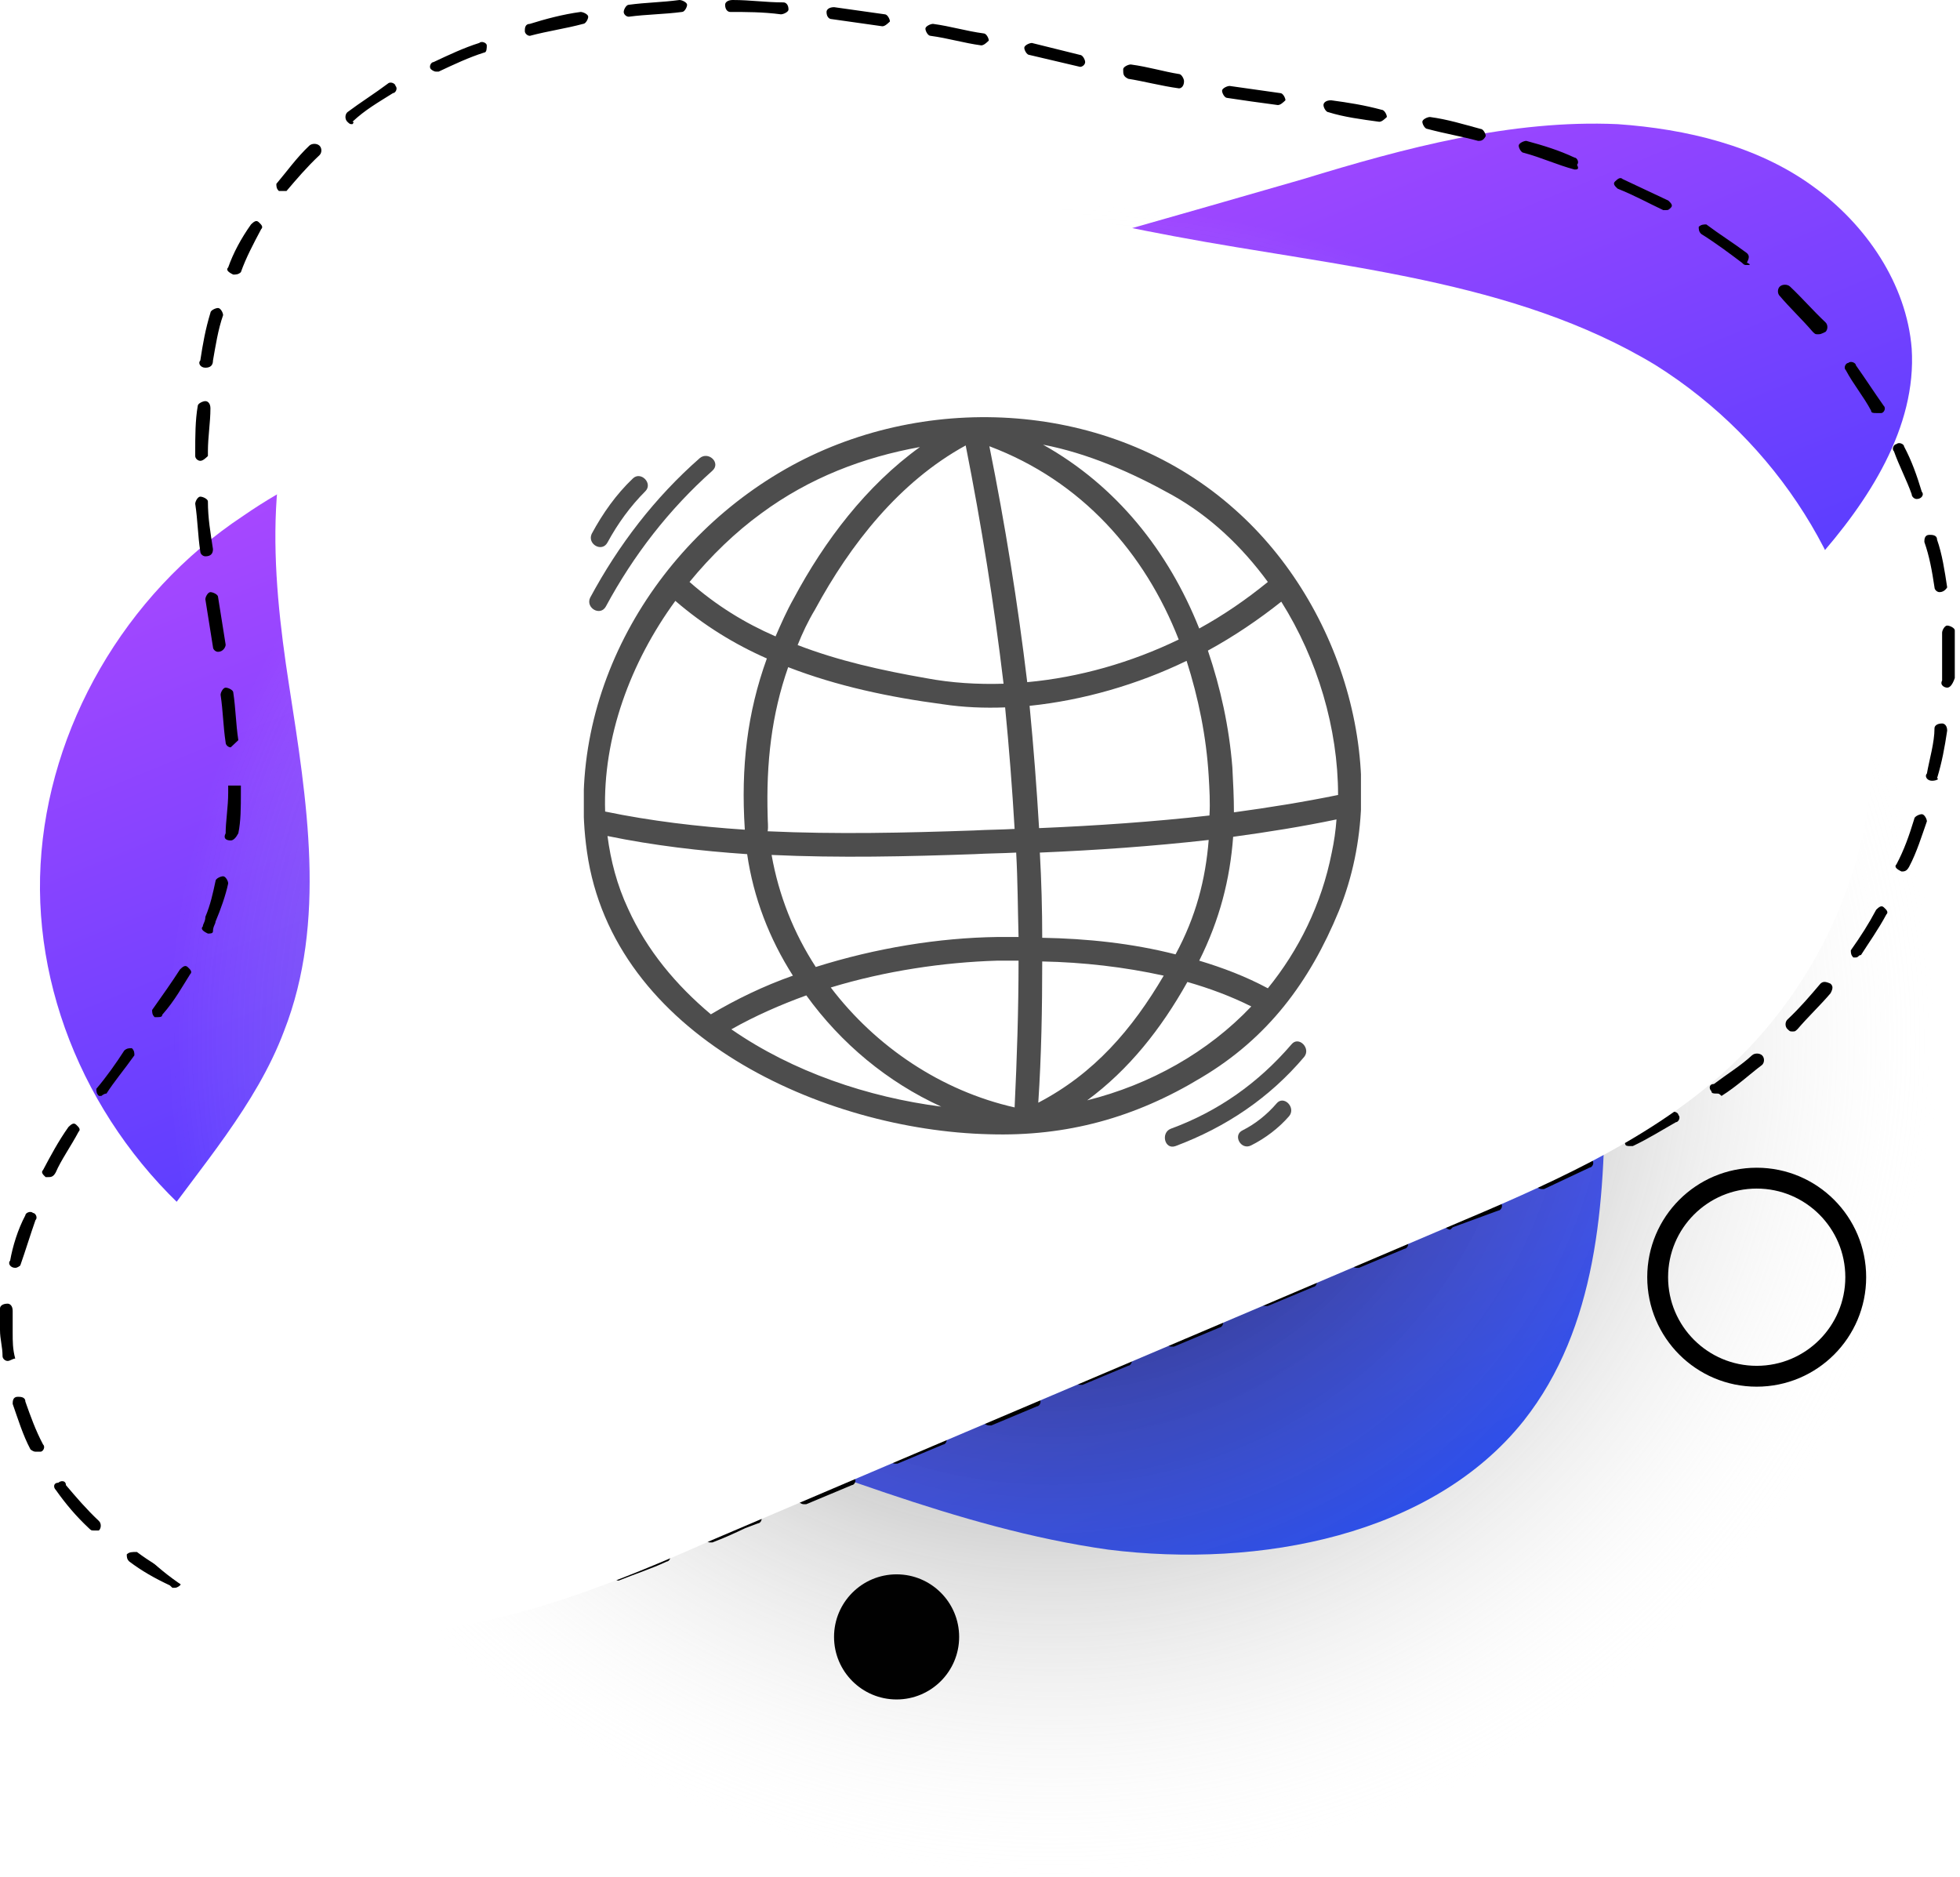 <svg width="94" height="90" viewBox="0 0 94 90" fill="none" xmlns="http://www.w3.org/2000/svg">
<path d="M77.578 5.954C72.471 5.725 67.364 7.099 62.5 8.588C50.219 12.137 37.816 15.572 25.535 19.122C20.671 20.496 15.807 21.87 11.673 24.733C5.958 28.511 2.31 34.923 1.946 41.45C1.581 47.977 4.621 54.618 9.971 58.969C16.051 63.893 24.441 65.496 32.101 68.015C39.032 70.191 45.841 73.282 53.137 74.313C60.433 75.229 68.701 73.626 73.079 68.13C76.605 63.664 76.97 57.71 76.97 52.099C76.97 46.488 76.727 40.649 79.523 35.725C81.347 32.404 84.509 29.771 87.062 26.908C89.616 24.046 91.926 20.496 91.683 16.717C91.44 13.626 89.494 10.763 86.941 8.931C84.266 6.985 80.861 6.183 77.578 5.954Z" fill="url(#paint0_linear)"/>
<path opacity="0.8" d="M50.584 90C74.088 90 93.142 72.057 93.142 49.924C93.142 27.79 74.088 9.847 50.584 9.847C27.079 9.847 8.025 27.79 8.025 49.924C8.025 72.057 27.079 90 50.584 90Z" fill="url(#paint1_radial)"/>
<path d="M17.753 78.091C16.902 78.091 16.051 78.091 15.321 77.977C15.199 77.977 15.078 77.862 15.078 77.633C15.078 77.519 15.199 77.404 15.443 77.404C16.172 77.519 17.023 77.519 17.875 77.519H17.996C18.118 77.519 18.239 77.633 18.239 77.748C18.239 77.862 17.996 78.091 17.753 78.091ZM20.185 77.977C20.063 77.977 19.942 77.862 19.942 77.748C19.942 77.633 20.063 77.404 20.185 77.404C20.914 77.29 21.766 77.175 22.617 77.061C22.738 77.061 22.982 77.175 22.982 77.29C22.982 77.404 22.86 77.633 22.738 77.633C21.887 77.862 21.036 77.977 20.185 77.977C20.306 77.977 20.306 77.977 20.185 77.977ZM12.889 77.633C12.038 77.404 11.187 77.29 10.457 76.947C10.336 76.947 10.214 76.718 10.336 76.603C10.336 76.489 10.579 76.374 10.7 76.489C11.43 76.718 12.159 76.947 13.011 77.175C13.132 77.175 13.254 77.404 13.254 77.519C13.132 77.519 13.011 77.633 12.889 77.633ZM25.049 77.175C24.927 77.175 24.805 77.061 24.805 76.947C24.805 76.832 24.805 76.603 25.049 76.603C25.778 76.374 26.508 76.145 27.359 75.916C27.481 75.916 27.724 75.916 27.724 76.145C27.724 76.26 27.724 76.489 27.481 76.489C26.629 76.718 25.778 76.947 25.049 77.175ZM8.39 76.145H8.268L8.147 76.03C7.417 75.687 6.809 75.343 6.201 74.885C6.08 74.771 6.08 74.656 6.08 74.542C6.201 74.427 6.323 74.427 6.566 74.427C7.174 74.885 7.782 75.229 8.39 75.572L8.512 75.687C8.633 75.801 8.755 75.916 8.633 76.03C8.633 76.03 8.512 76.145 8.39 76.145ZM29.669 75.801C29.548 75.801 29.426 75.687 29.426 75.572C29.426 75.458 29.426 75.229 29.548 75.229C30.277 75 31.007 74.656 31.736 74.427C31.858 74.313 32.101 74.427 32.101 74.542C32.223 74.656 32.101 74.885 31.98 74.885C31.25 75.229 30.52 75.458 29.669 75.801ZM34.047 73.969C33.925 73.969 33.803 73.855 33.803 73.855C33.682 73.74 33.803 73.511 33.925 73.511C34.411 73.282 35.02 73.053 35.506 72.824L36.114 72.595C36.235 72.481 36.479 72.595 36.479 72.71C36.6 72.824 36.479 73.053 36.357 73.053L35.749 73.282C35.263 73.511 34.776 73.74 34.168 73.969C34.168 73.969 34.168 73.969 34.047 73.969ZM4.499 73.397C4.377 73.397 4.377 73.397 4.256 73.282C3.648 72.71 3.161 72.137 2.675 71.45C2.554 71.336 2.554 71.107 2.797 71.107C2.918 70.992 3.161 70.992 3.161 71.221C3.648 71.794 4.134 72.366 4.742 72.939C4.864 73.053 4.864 73.282 4.742 73.397C4.621 73.397 4.499 73.397 4.499 73.397ZM38.546 72.137C38.424 72.137 38.303 72.023 38.303 72.023C38.181 71.908 38.303 71.679 38.424 71.679L40.613 70.763C40.734 70.649 40.978 70.763 40.978 70.878C41.099 70.992 40.978 71.221 40.856 71.221L38.667 72.137C38.546 72.137 38.546 72.137 38.546 72.137ZM42.923 70.191C42.802 70.191 42.68 70.076 42.68 70.076C42.558 69.962 42.68 69.733 42.802 69.733L44.99 68.817C45.112 68.702 45.355 68.817 45.355 68.931C45.477 69.046 45.355 69.275 45.233 69.275L43.045 70.191C43.045 70.191 43.045 70.191 42.923 70.191ZM1.702 69.618C1.581 69.618 1.459 69.504 1.459 69.504C1.094 68.817 0.851 68.015 0.608 67.328C0.608 67.214 0.608 66.985 0.851 66.985C0.973 66.985 1.216 66.985 1.216 67.214C1.459 67.901 1.702 68.588 2.067 69.275C2.189 69.389 2.067 69.618 1.946 69.618C1.702 69.618 1.702 69.618 1.702 69.618ZM47.422 68.359C47.301 68.359 47.179 68.244 47.179 68.244C47.057 68.13 47.179 67.901 47.301 67.901L49.489 66.985C49.611 66.87 49.854 66.985 49.854 67.099C49.976 67.214 49.854 67.443 49.733 67.443L47.544 68.359C47.422 68.359 47.422 68.359 47.422 68.359ZM51.8 66.412C51.678 66.412 51.556 66.298 51.556 66.298C51.435 66.183 51.556 65.954 51.678 65.954L53.867 65.038C53.988 64.924 54.231 65.038 54.231 65.153C54.353 65.267 54.231 65.496 54.11 65.496L51.921 66.412H51.8ZM0.365 65.267C0.243 65.267 0.122 65.153 0.122 65.038C0.122 64.58 0 64.237 0 63.779C0 63.435 0 63.092 0 62.748C0 62.633 0.122 62.519 0.365 62.519C0.486 62.519 0.608 62.633 0.608 62.862C0.608 63.206 0.608 63.55 0.608 63.893C0.608 64.351 0.608 64.695 0.73 65.153C0.608 65.153 0.486 65.267 0.365 65.267ZM56.177 64.58C56.056 64.58 55.934 64.466 55.934 64.466C55.812 64.351 55.934 64.122 56.056 64.122L58.244 63.206C58.366 63.092 58.609 63.206 58.609 63.321C58.731 63.435 58.609 63.664 58.487 63.664L56.299 64.58C56.299 64.58 56.299 64.58 56.177 64.58ZM60.676 62.633C60.554 62.633 60.433 62.519 60.433 62.519C60.311 62.404 60.433 62.175 60.554 62.175L62.743 61.26C62.865 61.145 63.108 61.26 63.108 61.374C63.23 61.489 63.108 61.718 62.986 61.718L60.798 62.633C60.676 62.633 60.676 62.633 60.676 62.633ZM65.053 60.801C64.932 60.801 64.81 60.687 64.81 60.687C64.689 60.572 64.81 60.343 64.932 60.343L67.121 59.427C67.242 59.313 67.485 59.427 67.485 59.542C67.607 59.656 67.485 59.885 67.364 59.885L65.175 60.801H65.053ZM0.73 60.801C0.608 60.801 0.608 60.801 0.73 60.801C0.486 60.801 0.365 60.572 0.486 60.458C0.608 59.771 0.851 58.969 1.216 58.282C1.216 58.168 1.459 58.053 1.581 58.168C1.702 58.168 1.824 58.397 1.702 58.511C1.459 59.198 1.216 60 0.973 60.687C0.973 60.687 0.851 60.801 0.73 60.801ZM69.553 58.969C69.431 58.969 69.309 58.855 69.309 58.855C69.188 58.74 69.309 58.511 69.431 58.511L71.62 57.595C71.741 57.481 71.984 57.595 71.984 57.71C72.106 57.824 71.984 58.053 71.863 58.053L69.674 58.855C69.553 58.969 69.553 58.969 69.553 58.969ZM73.93 57.023C73.808 57.023 73.687 56.908 73.687 56.908C73.565 56.794 73.687 56.565 73.808 56.565C74.538 56.221 75.267 55.878 75.997 55.534C76.119 55.42 76.362 55.534 76.362 55.649C76.484 55.763 76.362 55.992 76.24 55.992C75.511 56.336 74.781 56.679 74.052 57.023H73.93ZM2.31 56.45H2.189C2.067 56.336 1.946 56.221 2.067 56.107C2.432 55.42 2.797 54.733 3.283 54.046C3.405 53.931 3.526 53.817 3.648 53.931C3.769 54.046 3.891 54.16 3.769 54.275C3.405 54.962 2.918 55.649 2.675 56.221C2.554 56.45 2.432 56.45 2.31 56.45ZM78.186 54.962C78.064 54.962 77.943 54.962 77.943 54.847C77.821 54.733 77.943 54.504 78.064 54.504C78.794 54.16 79.523 53.702 80.131 53.359C80.253 53.244 80.496 53.359 80.496 53.473C80.618 53.588 80.496 53.817 80.375 53.817C79.767 54.16 79.037 54.618 78.307 54.962C78.307 54.962 78.307 54.962 78.186 54.962ZM4.864 52.557H4.742C4.621 52.443 4.621 52.328 4.621 52.214C5.107 51.641 5.593 50.954 5.958 50.382C6.08 50.267 6.201 50.267 6.323 50.267C6.445 50.382 6.445 50.496 6.445 50.611C5.958 51.298 5.472 51.87 5.107 52.443C4.985 52.443 4.864 52.557 4.864 52.557ZM82.32 52.443C82.198 52.443 82.077 52.443 82.077 52.328C81.955 52.214 81.955 51.985 82.198 51.985C82.806 51.527 83.536 51.069 84.022 50.611C84.144 50.496 84.387 50.496 84.509 50.611C84.63 50.725 84.63 50.954 84.509 51.069C83.901 51.527 83.293 52.099 82.563 52.557C82.442 52.443 82.442 52.443 82.32 52.443ZM85.968 49.466C85.846 49.466 85.846 49.466 85.725 49.351C85.603 49.237 85.603 49.008 85.725 48.893C86.333 48.321 86.819 47.748 87.305 47.175C87.427 47.061 87.549 47.061 87.792 47.175C87.913 47.29 87.913 47.404 87.792 47.633C87.305 48.206 86.698 48.779 86.211 49.351C86.09 49.466 86.09 49.466 85.968 49.466ZM7.539 48.779H7.417C7.296 48.664 7.296 48.55 7.296 48.435C7.782 47.748 8.268 47.061 8.633 46.489C8.755 46.374 8.876 46.26 8.998 46.374C9.12 46.489 9.241 46.603 9.12 46.718C8.755 47.29 8.39 47.977 7.782 48.664C7.782 48.779 7.661 48.779 7.539 48.779ZM89.008 45.916H88.886C88.765 45.801 88.765 45.687 88.765 45.572C89.251 44.885 89.616 44.313 89.981 43.626C90.102 43.511 90.224 43.397 90.345 43.511C90.467 43.626 90.589 43.74 90.467 43.855C90.102 44.542 89.616 45.229 89.251 45.801C89.129 45.801 89.129 45.916 89.008 45.916ZM9.971 44.771C9.971 44.771 9.849 44.771 9.971 44.771C9.728 44.656 9.606 44.542 9.728 44.427C9.728 44.313 9.849 44.198 9.849 43.969C10.092 43.397 10.214 42.824 10.336 42.252C10.336 42.137 10.579 42.023 10.7 42.023C10.822 42.023 10.944 42.252 10.944 42.366C10.822 42.939 10.579 43.626 10.336 44.198C10.336 44.313 10.214 44.427 10.214 44.656C10.214 44.771 10.092 44.771 9.971 44.771ZM91.197 41.794C90.953 41.679 90.832 41.565 90.953 41.45C91.318 40.763 91.561 40.076 91.805 39.275C91.805 39.16 92.048 39.046 92.169 39.046C92.291 39.046 92.412 39.275 92.412 39.389C92.169 40.076 91.926 40.878 91.561 41.565C91.44 41.794 91.318 41.794 91.197 41.794ZM11.065 40.305C10.822 40.305 10.7 40.191 10.822 39.962C10.822 39.389 10.944 38.702 10.944 38.015V37.672H11.552V38.015C11.552 38.702 11.552 39.389 11.43 39.962C11.308 40.191 11.187 40.305 11.065 40.305ZM92.656 37.443C92.412 37.443 92.291 37.214 92.412 37.099C92.534 36.412 92.777 35.611 92.777 34.924C92.777 34.809 92.899 34.695 93.142 34.695C93.264 34.695 93.385 34.809 93.385 35.038C93.264 35.84 93.142 36.527 92.899 37.328C93.02 37.328 92.899 37.443 92.656 37.443ZM11.065 35.84C10.944 35.84 10.822 35.725 10.822 35.611C10.7 34.809 10.7 34.122 10.579 33.321C10.579 33.206 10.7 32.977 10.822 32.977C10.944 32.977 11.187 33.092 11.187 33.206C11.308 34.008 11.308 34.695 11.43 35.496C11.308 35.611 11.187 35.725 11.065 35.84ZM93.385 32.977C93.264 32.977 93.02 32.863 93.142 32.634C93.142 32.29 93.142 32.061 93.142 31.718C93.142 31.259 93.142 30.802 93.142 30.343C93.142 30.229 93.264 30 93.385 30C93.507 30 93.75 30.114 93.75 30.229C93.75 30.687 93.75 31.145 93.75 31.603C93.75 31.947 93.75 32.29 93.75 32.519C93.629 32.863 93.507 32.977 93.385 32.977ZM10.457 31.259C10.336 31.259 10.214 31.145 10.214 31.03L9.849 28.74C9.849 28.626 9.971 28.397 10.092 28.397C10.214 28.397 10.457 28.511 10.457 28.626L10.822 30.916C10.822 31.03 10.7 31.259 10.457 31.259ZM93.02 28.397C92.899 28.397 92.777 28.282 92.777 28.168C92.656 27.366 92.534 26.679 92.291 25.992C92.291 25.878 92.291 25.649 92.534 25.649C92.656 25.649 92.899 25.649 92.899 25.878C93.142 26.565 93.264 27.366 93.385 28.168C93.385 28.168 93.264 28.397 93.02 28.397C93.142 28.397 93.142 28.397 93.02 28.397ZM9.849 26.679C9.728 26.679 9.606 26.565 9.606 26.45C9.484 25.649 9.484 24.962 9.363 24.16C9.363 24.046 9.484 23.817 9.606 23.817C9.728 23.817 9.971 23.931 9.971 24.046C9.971 24.847 10.092 25.534 10.214 26.336C10.214 26.565 10.092 26.679 9.849 26.679ZM91.926 23.931C91.805 23.931 91.683 23.817 91.683 23.702C91.44 23.015 91.075 22.328 90.832 21.641C90.71 21.527 90.832 21.298 90.953 21.298C91.075 21.183 91.318 21.298 91.318 21.412C91.683 22.099 91.926 22.786 92.169 23.588C92.291 23.702 92.169 23.931 91.926 23.931C92.048 23.931 91.926 23.931 91.926 23.931ZM9.606 22.099C9.484 22.099 9.363 21.985 9.363 21.87V21.641C9.363 20.954 9.363 20.153 9.484 19.466C9.484 19.351 9.728 19.237 9.849 19.237C9.971 19.237 10.092 19.351 10.092 19.58C10.092 20.267 9.971 20.954 9.971 21.641V21.87C9.849 21.985 9.728 22.099 9.606 22.099ZM89.981 19.809C89.859 19.809 89.737 19.809 89.737 19.695C89.373 19.008 88.886 18.435 88.522 17.748C88.4 17.634 88.521 17.405 88.643 17.405C88.765 17.29 89.008 17.405 89.008 17.519C89.494 18.206 89.859 18.779 90.345 19.466C90.467 19.58 90.345 19.809 90.224 19.809C90.102 19.809 89.981 19.809 89.981 19.809ZM9.849 17.634C9.606 17.634 9.484 17.405 9.606 17.29C9.728 16.488 9.849 15.802 10.092 15C10.092 14.886 10.336 14.771 10.457 14.771C10.579 14.771 10.7 15 10.7 15.114C10.457 15.802 10.336 16.603 10.214 17.29C10.214 17.519 10.092 17.634 9.849 17.634ZM87.184 16.03C87.062 16.03 87.062 16.03 86.941 15.916C86.454 15.344 85.846 14.771 85.36 14.198C85.238 14.084 85.238 13.855 85.36 13.74C85.482 13.626 85.725 13.626 85.846 13.74C86.454 14.313 86.941 14.886 87.549 15.458C87.67 15.572 87.67 15.802 87.549 15.916C87.305 16.03 87.305 16.03 87.184 16.03ZM11.187 13.168C11.065 13.168 11.065 13.168 11.187 13.168C10.944 13.053 10.822 12.939 10.944 12.824C11.187 12.137 11.552 11.45 12.038 10.763C12.159 10.649 12.281 10.534 12.403 10.649C12.524 10.763 12.646 10.878 12.524 10.992C12.159 11.679 11.795 12.366 11.552 13.053C11.43 13.168 11.308 13.168 11.187 13.168ZM83.779 12.71C83.658 12.71 83.658 12.71 83.536 12.595C82.928 12.137 82.32 11.679 81.591 11.221C81.469 11.107 81.469 10.992 81.469 10.878C81.591 10.763 81.712 10.763 81.834 10.763C82.442 11.221 83.171 11.679 83.779 12.137C83.901 12.252 83.901 12.366 83.779 12.595C84.022 12.71 83.901 12.71 83.779 12.71ZM79.888 10.076H79.767C79.037 9.733 78.429 9.389 77.578 9.046C77.456 8.931 77.335 8.817 77.456 8.702C77.578 8.588 77.7 8.473 77.821 8.588C78.551 8.931 79.28 9.275 80.01 9.618C80.131 9.733 80.253 9.847 80.131 9.962C80.01 10.076 80.01 10.076 79.888 10.076ZM13.497 9.16C13.376 9.16 13.376 9.16 13.376 9.16C13.254 9.046 13.254 8.931 13.254 8.817C13.74 8.244 14.227 7.557 14.835 6.985C14.956 6.87 15.199 6.87 15.321 6.985C15.443 7.099 15.443 7.328 15.321 7.443C14.713 8.015 14.227 8.588 13.74 9.16C13.74 9.16 13.619 9.16 13.497 9.16ZM75.511 8.13C75.389 8.13 75.389 8.13 75.511 8.13C74.66 7.901 73.93 7.557 73.079 7.328C72.957 7.328 72.836 7.099 72.836 6.985C72.836 6.87 73.079 6.756 73.2 6.756C74.052 6.985 74.781 7.214 75.511 7.557C75.632 7.557 75.754 7.786 75.632 7.901C75.754 8.13 75.632 8.13 75.511 8.13ZM70.89 6.756C70.769 6.756 70.769 6.756 70.89 6.756C70.039 6.527 69.309 6.412 68.458 6.183C68.337 6.183 68.215 5.954 68.215 5.84C68.215 5.725 68.458 5.611 68.58 5.611C69.431 5.725 70.16 5.954 71.012 6.183C71.133 6.183 71.255 6.412 71.255 6.527C71.133 6.756 71.012 6.756 70.89 6.756ZM16.902 5.954C16.78 5.954 16.78 5.954 16.659 5.84C16.537 5.725 16.537 5.496 16.659 5.382C17.267 4.924 17.996 4.466 18.604 4.008C18.726 3.893 18.969 4.008 18.969 4.122C19.09 4.237 18.969 4.466 18.847 4.466C18.118 4.924 17.51 5.267 16.902 5.84C17.023 5.84 16.902 5.954 16.902 5.954ZM66.148 5.84C66.026 5.84 66.026 5.84 66.148 5.84C65.297 5.725 64.446 5.611 63.716 5.382C63.594 5.382 63.473 5.153 63.473 5.038C63.473 4.924 63.594 4.809 63.838 4.809C64.689 4.924 65.418 5.038 66.269 5.267C66.391 5.267 66.513 5.496 66.513 5.611C66.391 5.725 66.269 5.84 66.148 5.84ZM61.284 5.038C60.433 4.924 59.582 4.809 58.852 4.695C58.731 4.695 58.609 4.466 58.609 4.351C58.609 4.237 58.852 4.122 58.974 4.122C59.825 4.237 60.554 4.351 61.406 4.466C61.527 4.466 61.649 4.695 61.649 4.809C61.527 4.924 61.406 5.038 61.284 5.038ZM56.542 4.237C55.691 4.122 54.84 3.893 54.11 3.779C53.867 3.664 53.867 3.55 53.867 3.321C53.867 3.206 54.11 3.092 54.231 3.092C55.083 3.206 55.812 3.435 56.542 3.55C56.663 3.55 56.785 3.779 56.785 3.893C56.785 4.122 56.663 4.237 56.542 4.237ZM20.914 3.435C20.793 3.435 20.671 3.321 20.671 3.321C20.55 3.206 20.671 2.977 20.793 2.977C21.522 2.634 22.252 2.29 22.982 2.061C23.103 1.947 23.346 2.061 23.346 2.176C23.346 2.29 23.346 2.519 23.225 2.519C22.495 2.748 21.766 3.092 21.036 3.435C21.036 3.435 21.036 3.435 20.914 3.435ZM51.8 3.206L49.368 2.634C49.246 2.634 49.124 2.405 49.124 2.29C49.124 2.176 49.368 2.061 49.489 2.061L51.8 2.634C51.921 2.634 52.043 2.863 52.043 2.977C52.043 3.092 51.921 3.206 51.8 3.206ZM47.057 2.176C46.206 2.061 45.477 1.832 44.626 1.718C44.504 1.718 44.382 1.489 44.382 1.374C44.382 1.26 44.626 1.145 44.747 1.145C45.598 1.26 46.328 1.489 47.179 1.603C47.301 1.603 47.422 1.832 47.422 1.947C47.301 2.061 47.179 2.176 47.057 2.176ZM25.413 1.718C25.292 1.718 25.17 1.603 25.17 1.489C25.17 1.374 25.17 1.145 25.413 1.145C26.143 0.916 26.994 0.687 27.845 0.573C27.967 0.573 28.21 0.687 28.21 0.802C28.21 0.916 28.088 1.145 27.967 1.145C27.116 1.374 26.265 1.489 25.413 1.718C25.535 1.718 25.535 1.718 25.413 1.718ZM42.315 1.26C41.464 1.145 40.734 1.031 39.883 0.916C39.762 0.916 39.64 0.802 39.64 0.573C39.64 0.458 39.762 0.344 40.005 0.344C40.856 0.458 41.586 0.573 42.437 0.687C42.558 0.687 42.68 0.916 42.68 1.031C42.558 1.145 42.437 1.26 42.315 1.26ZM30.156 0.802C30.034 0.802 29.913 0.687 29.913 0.573C29.913 0.458 30.034 0.229 30.156 0.229C31.007 0.115 31.736 0.115 32.588 0C32.709 0 32.952 0.115 32.952 0.229C32.952 0.344 32.831 0.573 32.709 0.573C31.858 0.687 31.007 0.687 30.156 0.802C30.277 0.802 30.156 0.802 30.156 0.802ZM37.451 0.687C36.6 0.573 35.749 0.573 35.02 0.573C34.898 0.573 34.776 0.458 34.776 0.229C34.776 0.115 34.898 0 35.141 0C35.992 0 36.722 0.115 37.573 0.115C37.695 0.115 37.816 0.229 37.816 0.458C37.816 0.573 37.573 0.687 37.451 0.687Z" fill="black"/>
<g filter="url(#filter0_d)">
<path d="M19.576 74.313C24.684 73.855 29.547 71.908 34.168 69.847C45.963 64.809 57.636 59.885 69.431 54.847C74.051 52.901 78.793 50.84 82.441 47.633C87.548 43.168 90.345 36.412 89.737 29.885C89.129 23.359 85.238 17.175 79.401 13.511C72.592 9.389 64.202 8.817 56.298 7.328C48.881 5.954 41.707 3.779 34.411 3.779C26.994 3.779 19.09 6.412 15.442 12.481C12.524 17.29 13.01 23.359 13.862 28.855C14.713 34.351 15.685 40.191 13.618 45.458C12.281 49.008 9.606 51.985 7.417 55.076C5.228 58.282 3.404 61.946 4.256 65.725C4.864 68.817 7.174 71.336 10.092 72.824C12.889 74.198 16.294 74.656 19.576 74.313Z" fill="white"/>
</g>
<circle cx="43" cy="78.5" r="3" fill="#010101"/>
<circle cx="84.25" cy="61.25" r="4.75" stroke="black"/>
<g filter="url(#filter1_d)">
<g clip-path="url(#clip0)">
<path d="M59.216 20.427C53.541 15.357 44.913 14.714 38.292 18.157C31.557 21.676 27.054 29.168 28.151 36.849C29.4 45.665 39.503 50.206 47.449 50.395C51.157 50.508 54.449 49.6 57.627 47.67C60.805 45.779 62.811 43.092 64.211 39.687C66.859 33.178 64.438 25.043 59.216 20.427ZM64.173 34.124C62.508 34.465 60.843 34.73 59.178 34.957C59.178 34.238 59.141 33.519 59.103 32.8C58.951 30.87 58.535 28.979 57.93 27.2C59.178 26.519 60.351 25.724 61.449 24.854C63.189 27.616 64.173 30.946 64.173 34.124ZM36.816 35.146C36.741 32.573 37.005 30.265 37.8 27.995C40.146 28.903 42.643 29.433 45.216 29.773C46.2 29.924 47.222 29.962 48.205 29.924C48.395 31.854 48.546 33.822 48.66 35.752C48.016 35.789 47.373 35.789 46.692 35.827C43.4 35.941 40.108 36.016 36.816 35.865C36.854 35.638 36.816 35.411 36.816 35.146ZM48.13 28.789C46.881 28.827 45.633 28.752 44.422 28.524C42.265 28.146 40.222 27.692 38.254 26.935C38.481 26.368 38.746 25.8 39.087 25.233C40.789 22.092 43.135 19.103 46.314 17.362C47.07 21.184 47.676 24.968 48.13 28.789ZM47.449 17.4C51.876 19.065 54.903 22.508 56.53 26.67C54.26 27.768 51.762 28.487 49.265 28.714C48.811 24.93 48.205 21.146 47.449 17.4ZM46.73 36.962C47.411 36.924 48.054 36.924 48.735 36.887C48.811 38.249 48.811 39.573 48.849 40.935C48.508 40.935 48.168 40.935 47.827 40.935C45.027 40.973 42 41.465 39.124 42.373C38.065 40.746 37.346 38.93 37.005 37C40.26 37.151 43.514 37.076 46.73 36.962ZM47.827 42.07C48.168 42.07 48.508 42.07 48.849 42.07C48.849 44.416 48.773 46.762 48.66 49.108C45.141 48.314 42 46.195 39.843 43.357C42.454 42.562 45.254 42.146 47.827 42.07ZM45.141 49.07C41.622 48.616 38.027 47.406 35.076 45.362C36.211 44.719 37.422 44.189 38.67 43.735C40.335 46.043 42.568 47.897 45.141 49.07ZM49.984 42.108C51.951 42.146 53.919 42.373 55.811 42.789C54.297 45.362 52.481 47.481 49.795 48.881C49.946 46.611 49.984 44.341 49.984 42.108ZM49.984 40.973C49.984 39.611 49.946 38.249 49.87 36.887C52.595 36.773 55.281 36.584 57.968 36.281C57.816 38.173 57.362 39.952 56.378 41.768C54.297 41.238 52.141 41.011 49.984 40.973ZM49.833 35.714C49.719 33.784 49.568 31.816 49.378 29.849C51.951 29.584 54.562 28.827 56.908 27.692C57.476 29.47 57.854 31.324 57.968 33.216C58.005 33.86 58.043 34.465 58.005 35.108C55.319 35.411 52.557 35.6 49.833 35.714ZM60.805 23.908C59.784 24.741 58.687 25.497 57.514 26.141C56.038 22.433 53.541 19.292 50.022 17.324C52.178 17.741 54.26 18.649 56.227 19.746C58.043 20.768 59.557 22.206 60.805 23.908ZM36.514 20.616C38.822 18.914 41.395 17.93 44.119 17.438C41.546 19.292 39.541 21.941 38.065 24.703C37.724 25.308 37.459 25.914 37.195 26.519C35.719 25.876 34.357 25.043 33.07 23.908C34.092 22.66 35.265 21.524 36.514 20.616ZM32.389 24.816C33.751 25.989 35.227 26.897 36.778 27.578C35.833 30.189 35.53 32.8 35.719 35.752V35.789C33.449 35.638 31.216 35.373 29.022 34.919C28.908 31.362 30.233 27.768 32.389 24.816ZM30.119 39.573C29.589 38.438 29.287 37.265 29.135 36.092C31.33 36.546 33.6 36.811 35.833 36.962C36.135 39.043 36.892 41.011 38.027 42.789C36.627 43.281 35.303 43.924 34.092 44.643C32.427 43.243 31.027 41.578 30.119 39.573ZM52.141 48.768C54.146 47.292 55.697 45.324 56.946 43.092C58.005 43.395 59.027 43.773 60.011 44.265C57.93 46.46 55.168 48.011 52.141 48.768ZM60.805 43.395C59.746 42.827 58.649 42.411 57.514 42.07C58.497 40.103 58.989 38.173 59.141 36.13C60.805 35.903 62.47 35.638 64.097 35.297C64.059 35.827 63.984 36.357 63.87 36.887C63.378 39.384 62.281 41.578 60.805 43.395Z" fill="#4D4D4D"/>
<path d="M29.059 25.081C30.384 22.622 32.086 20.427 34.167 18.573C34.584 18.195 33.978 17.627 33.562 17.968C31.405 19.86 29.665 22.13 28.302 24.665C28.075 25.157 28.794 25.573 29.059 25.081Z" fill="#4D4D4D"/>
<path d="M29.135 22.016C29.627 21.108 30.232 20.276 30.951 19.557C31.329 19.178 30.724 18.573 30.346 18.951C29.551 19.708 28.908 20.616 28.378 21.6C28.151 22.092 28.87 22.508 29.135 22.016Z" fill="#4D4D4D"/>
<path d="M61.941 46.081C60.351 47.935 58.422 49.297 56.151 50.13C55.66 50.319 55.849 51.152 56.378 50.962C58.8 50.054 60.881 48.654 62.546 46.687C62.886 46.27 62.281 45.665 61.941 46.081Z" fill="#4D4D4D"/>
<path d="M61.222 48.919C60.767 49.449 60.2 49.903 59.595 50.206C59.103 50.433 59.519 51.189 60.011 50.925C60.692 50.584 61.335 50.092 61.827 49.525C62.167 49.108 61.562 48.503 61.222 48.919Z" fill="#4D4D4D"/>
</g>
</g>
<defs>
<filter id="filter0_d" x="0.042" y="3.779" width="93.777" height="78.644" filterUnits="userSpaceOnUse" color-interpolation-filters="sRGB">
<feFlood flood-opacity="0" result="BackgroundImageFix"/>
<feColorMatrix in="SourceAlpha" type="matrix" values="0 0 0 0 0 0 0 0 0 0 0 0 0 0 0 0 0 0 127 0"/>
<feOffset dy="4"/>
<feGaussianBlur stdDeviation="2"/>
<feColorMatrix type="matrix" values="0 0 0 0 0 0 0 0 0 0 0 0 0 0 0 0 0 0 0.25 0"/>
<feBlend mode="normal" in2="BackgroundImageFix" result="effect1_dropShadow"/>
<feBlend mode="normal" in="SourceGraphic" in2="effect1_dropShadow" result="shape"/>
</filter>
<filter id="filter1_d" x="24" y="16" width="45.27" height="43" filterUnits="userSpaceOnUse" color-interpolation-filters="sRGB">
<feFlood flood-opacity="0" result="BackgroundImageFix"/>
<feColorMatrix in="SourceAlpha" type="matrix" values="0 0 0 0 0 0 0 0 0 0 0 0 0 0 0 0 0 0 127 0"/>
<feOffset dy="4"/>
<feGaussianBlur stdDeviation="2"/>
<feColorMatrix type="matrix" values="0 0 0 0 0 0 0 0 0 0 0 0 0 0 0 0 0 0 0.25 0"/>
<feBlend mode="normal" in2="BackgroundImageFix" result="effect1_dropShadow"/>
<feBlend mode="normal" in="SourceGraphic" in2="effect1_dropShadow" result="shape"/>
</filter>
<linearGradient id="paint0_linear" x1="75.6" y1="71.708" x2="43.473" y2="-6.76" gradientUnits="userSpaceOnUse">
<stop stop-color="#0032FF"/>
<stop offset="1" stop-color="#D04DFF"/>
</linearGradient>
<radialGradient id="paint1_radial" cx="0" cy="0" r="1" gradientUnits="userSpaceOnUse" gradientTransform="translate(50.537 49.95) scale(42.59 40.106)">
<stop/>
<stop offset="0.092" stop-color="#0E0E0E" stop-opacity="0.908"/>
<stop offset="0.267" stop-color="#333333" stop-opacity="0.733"/>
<stop offset="0.507" stop-color="#707070" stop-opacity="0.493"/>
<stop offset="0.798" stop-color="#C2C2C2" stop-opacity="0.202"/>
<stop offset="1" stop-color="white" stop-opacity="0"/>
</radialGradient>
<clipPath id="clip0">
<rect x="28" y="16" width="37.27" height="35" fill="white"/>
</clipPath>
</defs>
</svg>
